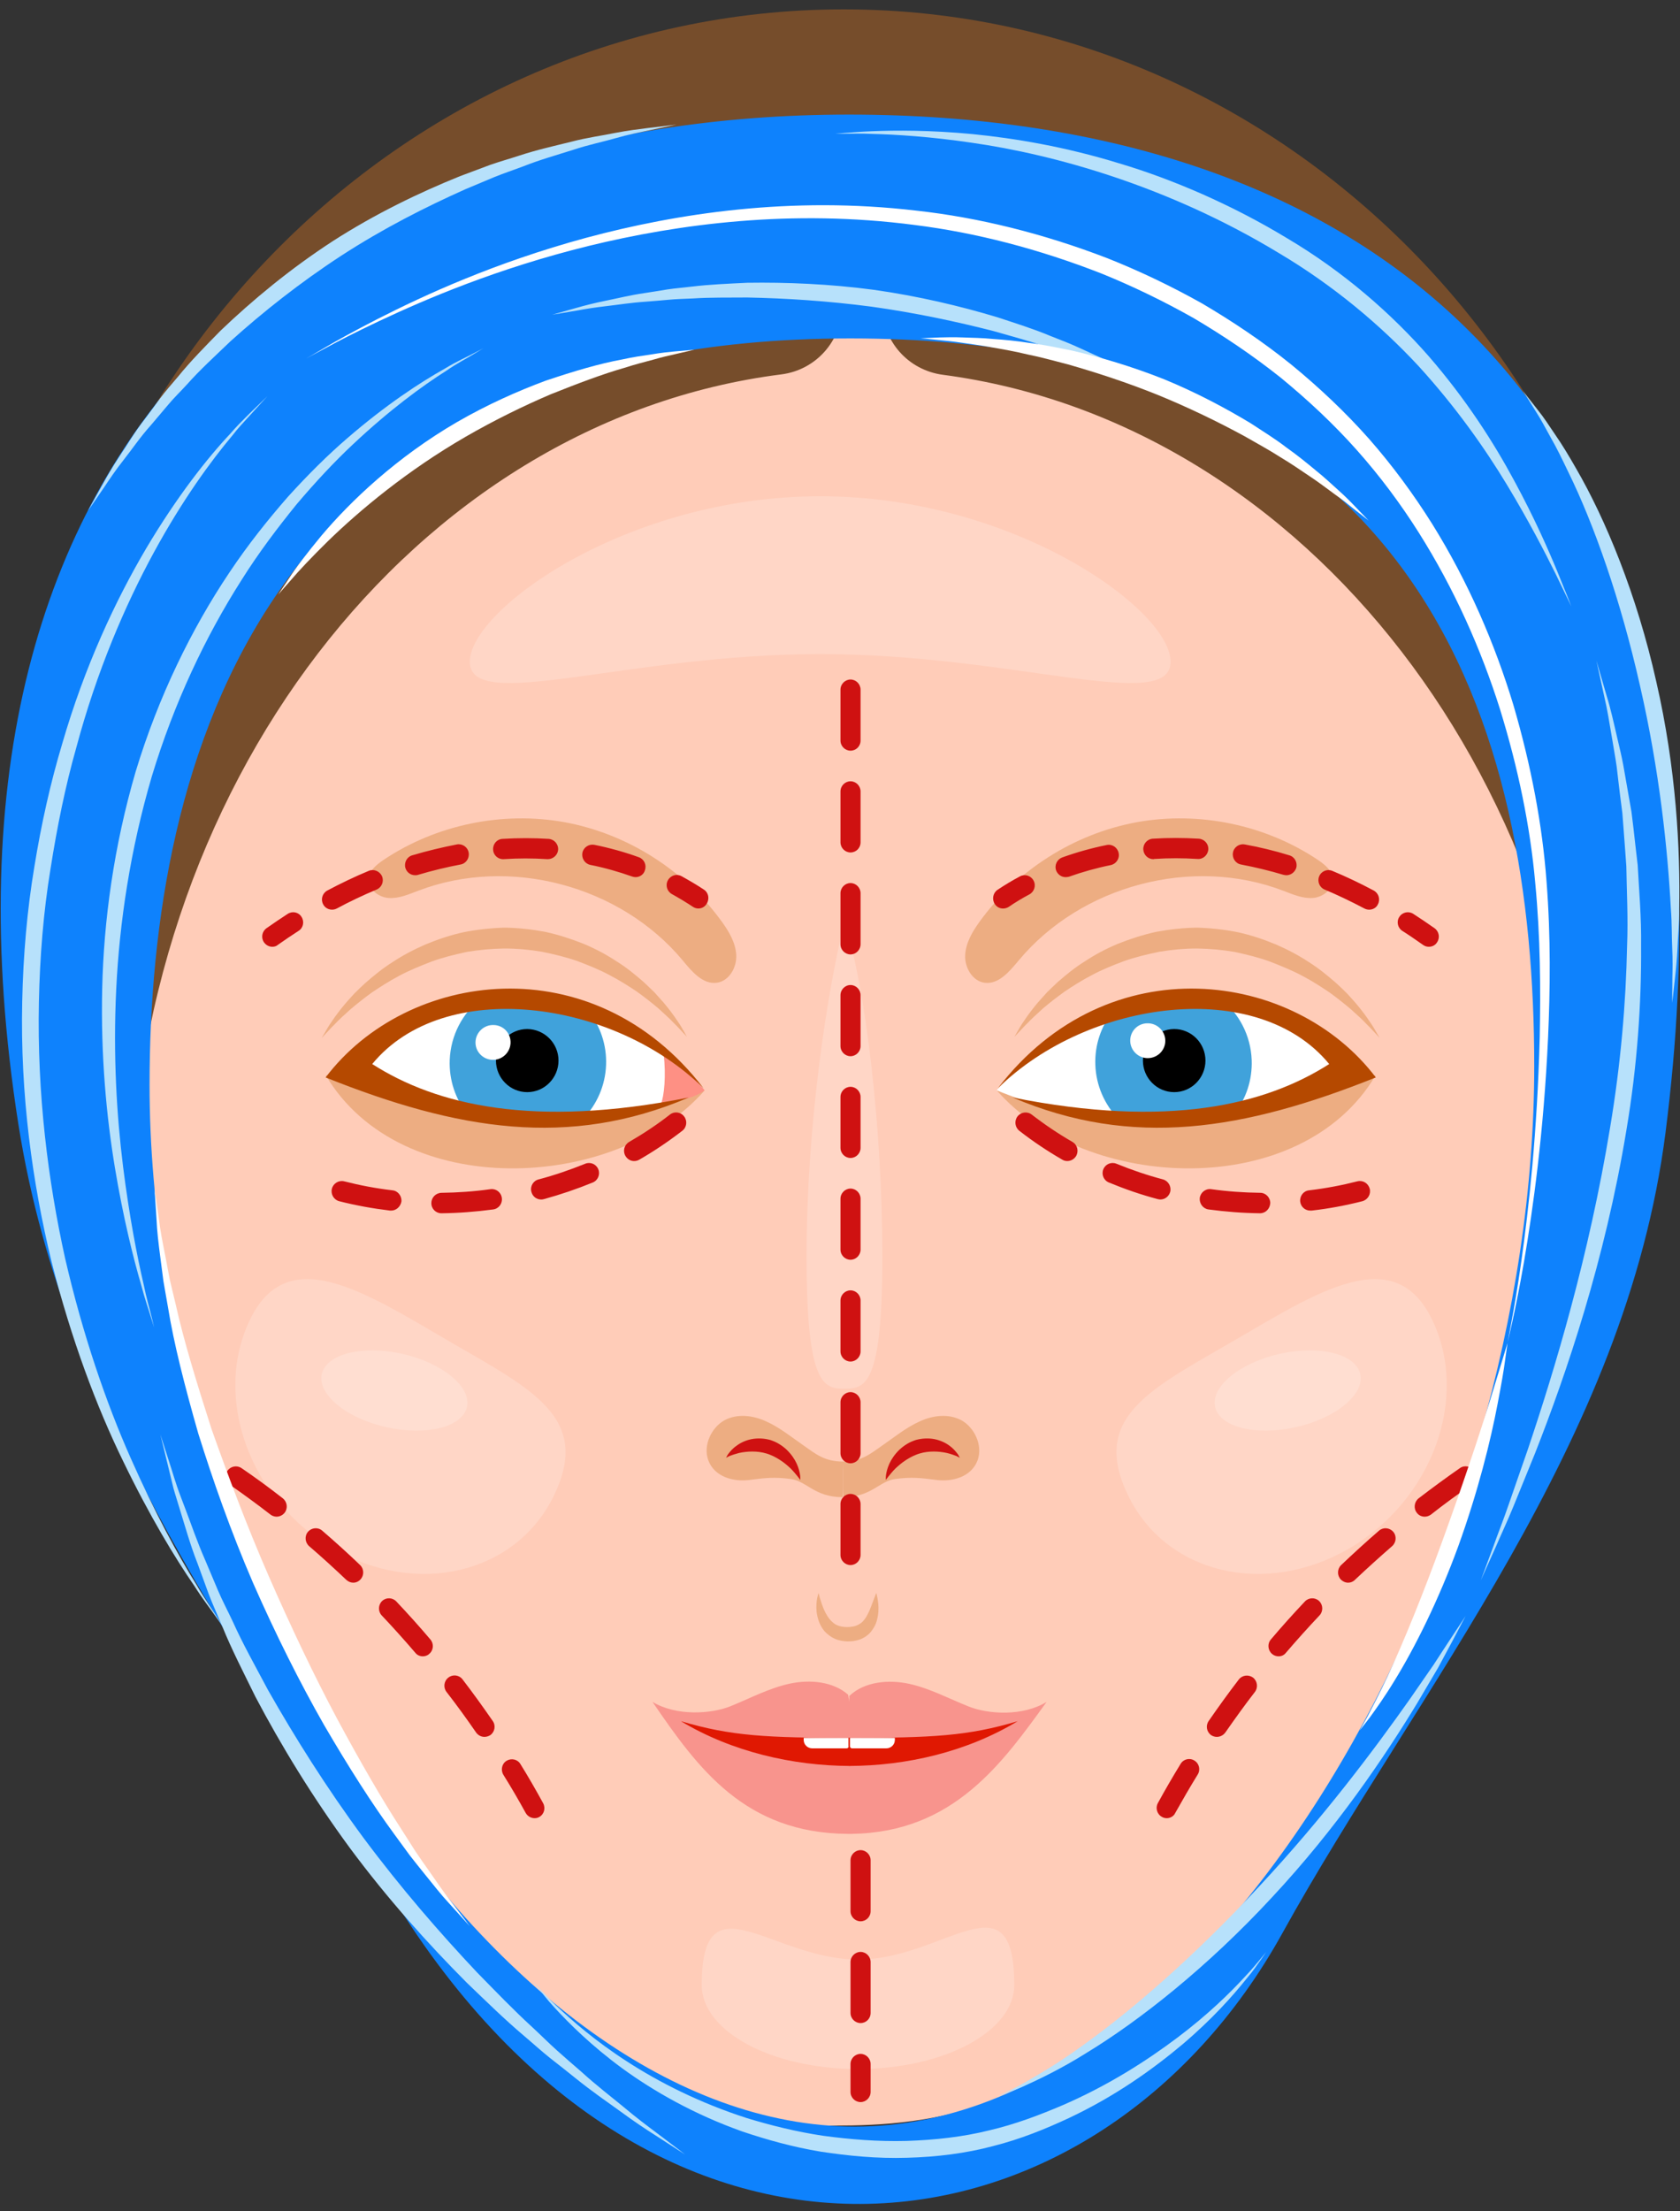 <svg width="130" height="171" viewBox="0 0 130 171" fill="none" xmlns="http://www.w3.org/2000/svg">
<rect x="0" y="0" width="130" height="171" fill="#333333" stroke="none"/>
<g clip-path="url(#clip0_908_158533)">
<path d="M120.905 76.764C120.905 98.363 114.82 121.264 104.379 138.306C101.828 142.463 98.25 146.147 95.258 149.387C82.076 163.544 71.914 164.373 64.509 164.373C58.101 164.373 50.623 164.728 34.507 149.964C30.929 146.694 27.264 142.374 24.477 137.759C14.154 120.761 8.098 98.2 8.098 76.764C8.098 34.128 33.349 11.523 64.509 11.523C95.654 11.523 120.905 34.128 120.905 76.764Z" fill="#FFCCB8"/>
<path opacity="0.2" d="M42.851 115.673C39.918 121.694 32.278 123.514 25.782 119.756C19.301 115.984 16.427 108.04 19.36 102.018C22.292 95.997 28.26 99.947 34.756 103.72C41.238 107.477 45.783 109.652 42.851 115.673Z" fill="white"/>
<path opacity="0.2" d="M36.135 108.793C35.783 110.361 32.997 111.057 29.888 110.361C26.794 109.666 24.565 107.832 24.902 106.263C25.254 104.695 28.04 104 31.149 104.695C34.243 105.405 36.472 107.24 36.135 108.793Z" fill="white"/>
<path d="M74.949 131.96C73.424 131.354 71.972 130.57 70.374 130.215C68.761 129.86 66.899 130.037 65.74 131.132H65.726C65.696 131.102 65.74 131.383 65.711 131.354C65.711 131.443 65.711 131.517 65.711 131.591C65.682 131.413 65.667 131.236 65.623 131.043C64.45 130.022 62.661 129.86 61.092 130.2C59.479 130.555 58.027 131.339 56.517 131.946C55.007 132.552 52.323 132.715 50.49 131.605C54.01 136.754 57.646 141.769 65.623 141.813C65.652 141.813 65.667 141.813 65.696 141.813C65.726 141.813 65.74 141.813 65.77 141.813C65.814 141.813 65.858 141.813 65.916 141.813C73.791 141.695 77.559 136.339 80.99 131.605C79.143 132.744 76.46 132.567 74.949 131.96Z" fill="#F8948D"/>
<path d="M52.69 133.1C56.561 134.254 59.391 134.387 65.784 134.387V136.561C61.37 136.547 56.649 135.481 52.69 133.1Z" fill="#E01802"/>
<path d="M65.505 135.2H62.851C62.485 135.2 62.191 134.905 62.191 134.549V134.387H65.652V135.038C65.681 135.126 65.608 135.2 65.505 135.2Z" fill="white"/>
<path d="M78.747 133.1C74.876 134.254 72.119 134.387 65.711 134.387V136.561C70.139 136.547 74.802 135.481 78.747 133.1Z" fill="#E01802"/>
<path d="M65.931 135.2H68.585C68.951 135.2 69.245 134.905 69.245 134.549V134.387H65.769V135.038C65.769 135.126 65.843 135.2 65.931 135.2Z" fill="white"/>
<path d="M54.802 112.905C54.391 111.751 55.066 110.376 56.063 109.828C57.06 109.296 58.263 109.444 59.289 109.917C60.316 110.376 61.225 111.115 62.163 111.766C63.102 112.417 63.776 113.024 65.257 113.024C65.184 113.941 65.272 114.858 65.198 115.775C63.028 115.775 62.427 114.533 61.181 114.37C59.949 114.207 59.23 114.281 57.999 114.444C56.752 114.607 55.271 114.207 54.802 112.905Z" fill="#EDAD82"/>
<path d="M56.181 112.727C56.181 112.727 56.195 112.698 56.225 112.653C56.254 112.609 56.283 112.52 56.357 112.431C56.489 112.254 56.694 112.002 57.002 111.795C57.295 111.573 57.691 111.381 58.146 111.292C58.6 111.204 59.099 111.218 59.597 111.351C59.817 111.425 60.081 111.529 60.286 111.662C60.506 111.795 60.697 111.943 60.873 112.106C61.225 112.446 61.489 112.831 61.65 113.186C61.812 113.541 61.885 113.866 61.914 114.088C61.929 114.192 61.929 114.295 61.929 114.355C61.929 114.414 61.929 114.443 61.929 114.443C61.929 114.443 61.855 114.34 61.724 114.177C61.592 114.014 61.416 113.792 61.181 113.556C60.946 113.334 60.668 113.097 60.345 112.89C60.184 112.786 60.023 112.698 59.847 112.609C59.671 112.535 59.524 112.461 59.319 112.402C58.6 112.18 57.808 112.224 57.193 112.357C56.899 112.431 56.635 112.52 56.445 112.594C56.283 112.683 56.181 112.727 56.181 112.727Z" fill="#CF1111"/>
<path d="M63.336 123.188C63.336 123.188 63.38 123.321 63.438 123.557C63.512 123.794 63.614 124.12 63.761 124.475C63.922 124.83 64.142 125.214 64.45 125.466C64.743 125.732 65.139 125.821 65.579 125.821C65.638 125.821 65.858 125.806 65.931 125.791C66.019 125.776 66.107 125.762 66.195 125.732C66.371 125.673 66.532 125.584 66.679 125.466C66.811 125.347 66.943 125.185 67.046 125.007C67.148 124.83 67.236 124.652 67.31 124.475C67.456 124.12 67.573 123.779 67.662 123.557C67.749 123.321 67.808 123.188 67.808 123.188C67.808 123.188 67.852 123.321 67.896 123.572C67.94 123.824 67.999 124.179 67.969 124.622C67.955 124.844 67.911 125.096 67.838 125.362C67.764 125.628 67.618 125.895 67.412 126.161C67.207 126.427 66.899 126.634 66.576 126.768C66.415 126.827 66.239 126.871 66.049 126.901C65.843 126.93 65.799 126.916 65.579 126.93C65.257 126.916 64.919 126.871 64.597 126.723C64.289 126.59 64.01 126.368 63.79 126.131C63.38 125.628 63.248 125.081 63.189 124.637C63.145 124.193 63.189 123.824 63.233 123.587C63.292 123.335 63.336 123.188 63.336 123.188Z" fill="#EDAD82"/>
<path d="M75.653 112.905C76.064 111.751 75.389 110.376 74.392 109.828C73.395 109.296 72.193 109.444 71.166 109.917C70.14 110.376 69.231 111.115 68.292 111.766C67.354 112.417 66.679 113.024 65.198 113.024C65.272 113.941 65.184 114.858 65.257 115.775C67.427 115.775 68.028 114.533 69.275 114.37C70.507 114.207 71.225 114.281 72.457 114.444C73.703 114.607 75.184 114.207 75.653 112.905Z" fill="#EDAD82"/>
<path d="M74.275 112.727C74.275 112.727 74.261 112.698 74.231 112.653C74.202 112.609 74.173 112.52 74.1 112.431C73.968 112.254 73.762 112.002 73.469 111.795C73.176 111.573 72.765 111.381 72.325 111.292C71.871 111.204 71.372 111.218 70.874 111.351C70.654 111.425 70.39 111.529 70.184 111.662C69.964 111.795 69.774 111.943 69.598 112.106C69.246 112.446 68.982 112.831 68.821 113.186C68.659 113.541 68.586 113.866 68.557 114.088C68.542 114.192 68.542 114.295 68.542 114.355C68.542 114.414 68.542 114.443 68.542 114.443C68.542 114.443 68.615 114.34 68.747 114.177C68.879 114.014 69.055 113.792 69.29 113.556C69.525 113.334 69.803 113.097 70.126 112.89C70.287 112.786 70.448 112.698 70.624 112.609C70.8 112.535 70.947 112.461 71.152 112.402C71.871 112.18 72.662 112.224 73.264 112.357C73.572 112.431 73.821 112.52 74.011 112.594C74.173 112.683 74.275 112.727 74.275 112.727Z" fill="#CF1111"/>
<path opacity="0.2" d="M87.311 115.673C90.243 121.694 97.883 123.514 104.379 119.756C110.86 115.984 113.734 108.04 110.802 102.018C107.869 95.997 101.901 99.947 95.405 103.72C88.909 107.477 84.363 109.652 87.311 115.673Z" fill="white"/>
<path opacity="0.2" d="M94.027 108.793C94.379 110.361 97.165 111.057 100.273 110.361C103.367 109.666 105.596 107.832 105.259 106.263C104.907 104.695 102.121 104 99.012 104.695C95.904 105.405 93.675 107.24 94.027 108.793Z" fill="white"/>
<path opacity="0.2" d="M90.581 51.172C90.581 55.196 78.439 50.58 63.468 50.58C48.496 50.58 36.355 55.196 36.355 51.172C36.355 47.148 48.496 38.375 63.468 38.375C78.439 38.375 90.581 47.148 90.581 51.172Z" fill="white"/>
<path opacity="0.2" d="M78.483 153.501C78.483 157.081 73.072 159.995 66.385 159.995C59.699 159.995 54.303 157.081 54.303 153.501C54.303 145.039 59.714 151.533 66.4 151.533C73.087 151.533 78.483 144.846 78.483 153.501Z" fill="white"/>
<path opacity="0.2" d="M68.278 97.151C68.278 107.108 66.972 107.389 65.345 107.389C63.732 107.389 62.412 107.122 62.412 97.151C62.412 87.195 63.967 76.81 65.345 71.307C66.972 76.292 68.278 87.195 68.278 97.151Z" fill="white"/>
<path d="M25.21 83.154C30.988 92.918 47.646 92.193 54.538 84.308L25.21 83.154Z" fill="#EDAD82"/>
<path d="M51.444 81.366C48.643 79.783 45.901 78.23 42.528 77.668C37.337 77.401 32.513 77.505 27.366 82.49C28.363 83.792 29.932 83.526 31.501 84.724C31.677 84.739 31.868 84.783 32.059 84.857C36.692 86.618 40.959 86.958 46.62 86.337C49.494 86.026 52.177 85.301 54.538 84.31C53.526 83.274 52.676 82.061 51.444 81.366Z" fill="white"/>
<path d="M53.16 80.182C53.16 80.182 53.072 80.078 52.896 79.9C52.72 79.723 52.485 79.442 52.148 79.117C51.825 78.776 51.415 78.406 50.945 77.977C50.462 77.563 49.904 77.134 49.274 76.675C48.629 76.246 47.939 75.803 47.162 75.403C46.4 74.989 45.549 74.649 44.684 74.323C43.804 74.013 42.88 73.791 41.927 73.598C40.974 73.436 39.992 73.347 39.024 73.347C38.012 73.362 37.074 73.451 36.12 73.613C35.167 73.82 34.244 74.042 33.364 74.368C32.499 74.708 31.648 75.048 30.886 75.462C30.123 75.862 29.419 76.32 28.774 76.749C28.143 77.208 27.586 77.652 27.102 78.066C26.633 78.495 26.208 78.865 25.9 79.205C25.563 79.531 25.328 79.812 25.152 79.989C24.976 80.182 24.888 80.27 24.888 80.27C24.888 80.27 24.962 80.152 25.093 79.93C25.225 79.708 25.401 79.368 25.68 78.983C25.944 78.584 26.296 78.111 26.721 77.608C26.941 77.356 27.176 77.09 27.425 76.823C27.689 76.557 27.968 76.291 28.276 76.01C28.891 75.477 29.581 74.9 30.358 74.412C31.135 73.894 32 73.436 32.924 73.036C33.848 72.652 34.845 72.311 35.871 72.089C36.898 71.882 37.997 71.764 39.038 71.734C40.109 71.749 41.165 71.868 42.191 72.06C43.218 72.282 44.2 72.607 45.139 72.977C46.062 73.362 46.928 73.82 47.705 74.338C48.497 74.826 49.171 75.388 49.787 75.921C50.08 76.202 50.373 76.468 50.638 76.735C50.887 77.016 51.121 77.267 51.341 77.519C51.767 78.022 52.118 78.495 52.382 78.895C52.661 79.279 52.837 79.62 52.969 79.841C53.086 80.063 53.16 80.182 53.16 80.182Z" fill="#EDAD82"/>
<path d="M45.168 86.469C46.179 85.404 46.839 83.954 46.898 82.356C46.957 80.788 46.443 79.353 45.563 78.229C42.836 77.312 40.05 77.105 37.161 77.267C35.798 78.362 34.874 80.049 34.8 81.972C34.742 83.54 35.255 85.004 36.15 86.129C39.111 86.854 42.147 86.499 45.168 86.469Z" fill="#40A2DB"/>
<path d="M51.356 81.514C52.529 82.194 53.57 83.215 54.538 84.31C53.453 85.094 52.118 85.094 50.96 85.641C50.989 85.552 51.107 85.493 51.136 85.404C51.4 84.754 51.547 83.171 51.356 81.514Z" fill="#FE9084"/>
<path d="M54.435 84.146C47.441 77.297 34.361 75.522 28.803 82.282C33.759 85.448 41.252 87.268 53.291 84.871C44.024 88.821 35.402 87.401 25.196 83.318C31.486 75.019 45.886 73.036 54.435 84.146Z" fill="#B54900"/>
<path d="M43.217 82.015C43.217 83.361 42.132 84.456 40.798 84.456C39.464 84.456 38.378 83.361 38.378 82.015C38.378 80.669 39.464 79.574 40.798 79.574C42.132 79.589 43.217 80.669 43.217 82.015Z" fill="black"/>
<path d="M39.508 80.655C39.478 81.395 38.848 81.987 38.1 81.957C37.352 81.928 36.766 81.306 36.795 80.567C36.824 79.827 37.455 79.235 38.203 79.265C38.95 79.279 39.537 79.901 39.508 80.655Z" fill="white"/>
<path d="M55.476 75.995C56.415 75.862 57.016 74.826 56.972 73.865C56.928 72.918 56.415 72.045 55.858 71.276C52.969 67.281 48.526 64.471 43.701 63.583C38.877 62.71 33.73 63.775 29.654 66.512C29.14 66.867 28.583 67.311 28.525 67.933C28.451 68.731 29.272 69.382 30.064 69.441C30.856 69.501 31.619 69.16 32.367 68.879C39.405 66.187 47.998 68.465 52.837 74.279C53.541 75.137 54.391 76.143 55.476 75.995Z" fill="#EDAD82"/>
<path d="M21.075 73.214C20.826 73.214 20.591 73.096 20.43 72.874C20.181 72.519 20.269 72.031 20.621 71.779C21.163 71.395 21.721 71.025 22.263 70.67C22.63 70.433 23.114 70.537 23.334 70.906C23.568 71.276 23.466 71.764 23.099 71.986C22.571 72.327 22.043 72.682 21.501 73.066C21.383 73.17 21.237 73.214 21.075 73.214Z" fill="#CF1111"/>
<path d="M25.694 70.344C25.416 70.344 25.137 70.196 25.005 69.929C24.8 69.545 24.946 69.071 25.328 68.864C26.383 68.302 27.469 67.784 28.539 67.341C28.935 67.178 29.39 67.37 29.565 67.769C29.727 68.169 29.536 68.627 29.14 68.79C28.114 69.219 27.073 69.707 26.061 70.255C25.944 70.314 25.826 70.344 25.694 70.344ZM49.185 67.829C49.097 67.829 49.009 67.814 48.921 67.784C47.88 67.415 46.795 67.104 45.681 66.882C45.255 66.793 44.992 66.379 45.065 65.95C45.153 65.521 45.563 65.255 45.989 65.329C47.162 65.565 48.335 65.891 49.435 66.29C49.845 66.438 50.05 66.882 49.904 67.296C49.816 67.622 49.508 67.829 49.185 67.829ZM32.117 67.681C31.78 67.681 31.472 67.459 31.369 67.119C31.252 66.704 31.486 66.26 31.897 66.142C33.041 65.802 34.214 65.521 35.358 65.299C35.783 65.225 36.193 65.506 36.267 65.935C36.34 66.364 36.061 66.778 35.636 66.852C34.551 67.059 33.437 67.326 32.352 67.651C32.264 67.681 32.19 67.681 32.117 67.681ZM42.396 66.438C42.381 66.438 42.367 66.438 42.352 66.438C41.238 66.364 40.109 66.364 38.98 66.438C38.554 66.468 38.173 66.142 38.158 65.698C38.129 65.269 38.452 64.885 38.892 64.87C40.079 64.796 41.282 64.796 42.455 64.87C42.88 64.9 43.217 65.269 43.188 65.713C43.159 66.113 42.807 66.438 42.396 66.438Z" fill="#CF1111"/>
<path d="M54.039 70.254C53.892 70.254 53.745 70.21 53.614 70.121C53.1 69.781 52.558 69.455 52.001 69.145C51.619 68.937 51.473 68.464 51.678 68.079C51.883 67.695 52.352 67.547 52.734 67.754C53.32 68.079 53.907 68.42 54.464 68.79C54.831 69.026 54.919 69.514 54.684 69.884C54.537 70.136 54.288 70.254 54.039 70.254Z" fill="#CF1111"/>
<path d="M34.156 93.823C33.73 93.823 33.378 93.482 33.378 93.038C33.378 92.609 33.716 92.254 34.156 92.24C35.416 92.225 36.692 92.136 37.953 91.959C38.379 91.899 38.775 92.195 38.833 92.639C38.892 93.068 38.599 93.468 38.159 93.527C36.824 93.704 35.49 93.808 34.156 93.823ZM30.27 93.615C30.24 93.615 30.211 93.615 30.182 93.615C28.847 93.453 27.527 93.216 26.252 92.891C25.841 92.787 25.577 92.358 25.68 91.929C25.783 91.515 26.208 91.248 26.633 91.352C27.85 91.663 29.096 91.899 30.372 92.047C30.797 92.092 31.105 92.491 31.061 92.92C30.988 93.32 30.651 93.615 30.27 93.615ZM41.868 92.757C41.517 92.757 41.209 92.521 41.121 92.166C41.003 91.751 41.253 91.308 41.678 91.204C42.91 90.879 44.112 90.464 45.285 89.991C45.681 89.828 46.136 90.02 46.297 90.42C46.458 90.819 46.268 91.278 45.872 91.441C44.64 91.944 43.379 92.373 42.089 92.728C42.001 92.757 41.927 92.757 41.868 92.757ZM49.068 89.784C48.79 89.784 48.541 89.636 48.394 89.384C48.174 89 48.306 88.526 48.687 88.304C49.787 87.668 50.857 86.958 51.84 86.189C52.177 85.923 52.676 85.982 52.94 86.337C53.203 86.677 53.145 87.18 52.793 87.446C51.737 88.26 50.623 89.014 49.464 89.68C49.332 89.754 49.2 89.784 49.068 89.784Z" fill="#CF1111"/>
<path d="M41.37 140.599C41.091 140.599 40.827 140.451 40.681 140.2C40.138 139.209 39.552 138.203 38.95 137.241C38.73 136.871 38.833 136.383 39.2 136.161C39.566 135.939 40.05 136.043 40.27 136.413C40.886 137.404 41.472 138.425 42.03 139.445C42.235 139.83 42.103 140.303 41.722 140.51C41.619 140.57 41.502 140.599 41.37 140.599ZM37.484 134.312C37.235 134.312 37 134.194 36.839 133.972C36.106 132.906 35.343 131.856 34.551 130.835C34.287 130.495 34.346 129.992 34.698 129.726C35.035 129.46 35.534 129.519 35.798 129.874C36.604 130.924 37.381 132.004 38.129 133.084C38.379 133.439 38.291 133.927 37.939 134.179C37.792 134.268 37.645 134.312 37.484 134.312ZM32.718 128.084C32.498 128.084 32.278 127.995 32.132 127.803C31.296 126.826 30.416 125.85 29.536 124.918C29.243 124.607 29.258 124.104 29.566 123.808C29.874 123.512 30.372 123.527 30.665 123.838C31.56 124.785 32.454 125.776 33.305 126.782C33.584 127.107 33.554 127.61 33.217 127.891C33.085 128.025 32.894 128.084 32.718 128.084ZM27.337 122.388C27.146 122.388 26.956 122.314 26.794 122.166C25.856 121.279 24.903 120.406 23.92 119.563C23.598 119.281 23.554 118.778 23.832 118.453C24.111 118.128 24.609 118.083 24.932 118.364C25.929 119.222 26.912 120.11 27.865 121.027C28.173 121.323 28.187 121.826 27.894 122.137C27.747 122.299 27.542 122.388 27.337 122.388ZM21.398 117.284C21.237 117.284 21.061 117.225 20.929 117.122C19.917 116.337 18.861 115.568 17.805 114.828C17.453 114.577 17.366 114.089 17.6 113.734C17.849 113.379 18.333 113.29 18.685 113.527C19.77 114.266 20.841 115.05 21.882 115.864C22.219 116.13 22.293 116.619 22.029 116.974C21.867 117.181 21.633 117.284 21.398 117.284Z" fill="#CF1111"/>
<path d="M65.814 121.027C65.389 121.027 65.037 120.672 65.037 120.243V116.308C65.037 115.879 65.389 115.524 65.814 115.524C66.24 115.524 66.591 115.879 66.591 116.308V120.243C66.591 120.672 66.24 121.027 65.814 121.027ZM65.814 113.157C65.389 113.157 65.037 112.802 65.037 112.373V108.438C65.037 108.009 65.389 107.654 65.814 107.654C66.24 107.654 66.591 108.009 66.591 108.438V112.373C66.591 112.802 66.24 113.157 65.814 113.157ZM65.814 105.287C65.389 105.287 65.037 104.932 65.037 104.503V100.567C65.037 100.138 65.389 99.783 65.814 99.783C66.24 99.783 66.591 100.138 66.591 100.567V104.503C66.591 104.932 66.24 105.287 65.814 105.287ZM65.814 97.416C65.389 97.416 65.037 97.061 65.037 96.632V92.697C65.037 92.268 65.389 91.913 65.814 91.913C66.24 91.913 66.591 92.268 66.591 92.697V96.632C66.591 97.061 66.24 97.416 65.814 97.416ZM65.814 89.546C65.389 89.546 65.037 89.191 65.037 88.762V84.827C65.037 84.398 65.389 84.043 65.814 84.043C66.24 84.043 66.591 84.398 66.591 84.827V88.762C66.591 89.191 66.24 89.546 65.814 89.546ZM65.814 81.676C65.389 81.676 65.037 81.321 65.037 80.892V76.957C65.037 76.528 65.389 76.172 65.814 76.172C66.24 76.172 66.591 76.528 66.591 76.957V80.892C66.591 81.321 66.24 81.676 65.814 81.676ZM65.814 73.805C65.389 73.805 65.037 73.451 65.037 73.022V69.072C65.037 68.642 65.389 68.287 65.814 68.287C66.24 68.287 66.591 68.642 66.591 69.072V73.007C66.591 73.451 66.24 73.805 65.814 73.805ZM65.814 65.921C65.389 65.921 65.037 65.565 65.037 65.136V61.201C65.037 60.772 65.389 60.417 65.814 60.417C66.24 60.417 66.591 60.772 66.591 61.201V65.136C66.591 65.58 66.24 65.921 65.814 65.921ZM65.814 58.05C65.389 58.05 65.037 57.695 65.037 57.266V53.331C65.037 52.902 65.389 52.547 65.814 52.547C66.24 52.547 66.591 52.902 66.591 53.331V57.266C66.591 57.71 66.24 58.05 65.814 58.05Z" fill="#CF1111"/>
<path d="M66.592 162.554C66.166 162.554 65.814 162.199 65.814 161.77V159.61C65.814 159.181 66.166 158.826 66.592 158.826C67.017 158.826 67.369 159.181 67.369 159.61V161.77C67.369 162.199 67.017 162.554 66.592 162.554ZM66.592 156.444C66.166 156.444 65.814 156.089 65.814 155.66V151.725C65.814 151.296 66.166 150.941 66.592 150.941C67.017 150.941 67.369 151.296 67.369 151.725V155.66C67.369 156.104 67.017 156.444 66.592 156.444ZM66.592 148.574C66.166 148.574 65.814 148.219 65.814 147.79V143.854C65.814 143.425 66.166 143.07 66.592 143.07C67.017 143.07 67.369 143.425 67.369 143.854V147.79C67.369 148.233 67.017 148.574 66.592 148.574Z" fill="#CF1111"/>
<path d="M106.447 83.154C100.67 92.918 84.012 92.193 77.12 84.308L106.447 83.154Z" fill="#EDAD82"/>
<path d="M80.214 81.366C83.015 79.783 85.757 78.23 89.13 77.668C94.32 77.401 99.145 77.505 104.292 82.49C103.295 83.792 101.726 83.526 100.157 84.724C99.981 84.739 99.79 84.783 99.599 84.857C94.966 86.618 90.699 86.958 85.038 86.337C82.164 86.026 79.481 85.301 77.12 84.31C78.117 83.274 78.982 82.061 80.214 81.366Z" fill="white"/>
<path d="M78.498 80.182C78.498 80.182 78.586 80.078 78.762 79.9C78.938 79.723 79.173 79.442 79.51 79.117C79.832 78.776 80.243 78.406 80.712 77.977C81.196 77.563 81.753 77.134 82.384 76.675C83.029 76.246 83.718 75.803 84.496 75.403C85.258 74.989 86.108 74.649 86.974 74.323C87.853 74.013 88.777 73.791 89.73 73.598C90.683 73.436 91.666 73.347 92.634 73.347C93.645 73.362 94.584 73.451 95.537 73.613C96.49 73.82 97.414 74.042 98.294 74.368C99.159 74.708 100.01 75.048 100.772 75.462C101.549 75.862 102.238 76.32 102.884 76.749C103.514 77.208 104.071 77.652 104.555 78.066C105.024 78.495 105.45 78.865 105.758 79.205C106.095 79.531 106.33 79.812 106.506 79.989C106.681 80.182 106.769 80.27 106.769 80.27C106.769 80.27 106.696 80.152 106.564 79.93C106.432 79.708 106.256 79.368 105.978 78.983C105.714 78.584 105.362 78.111 104.937 77.608C104.717 77.356 104.482 77.09 104.233 76.823C103.969 76.557 103.69 76.291 103.382 76.01C102.766 75.477 102.077 74.9 101.3 74.412C100.523 73.894 99.658 73.436 98.734 73.036C97.81 72.652 96.813 72.311 95.786 72.089C94.76 71.882 93.66 71.764 92.619 71.734C91.549 71.749 90.493 71.868 89.466 72.06C88.44 72.282 87.457 72.607 86.519 72.977C85.595 73.362 84.73 73.82 83.953 74.338C83.161 74.826 82.487 75.388 81.871 75.921C81.577 76.202 81.284 76.468 81.02 76.735C80.771 77.016 80.536 77.267 80.316 77.519C79.891 78.022 79.539 78.495 79.275 78.895C78.997 79.279 78.821 79.62 78.689 79.841C78.557 80.063 78.498 80.182 78.498 80.182Z" fill="#EDAD82"/>
<path d="M86.49 86.469C85.478 85.404 84.818 83.954 84.759 82.356C84.701 80.788 85.214 79.353 86.094 78.229C88.821 77.312 91.607 77.105 94.496 77.267C95.86 78.362 96.784 80.049 96.857 81.972C96.915 83.54 96.402 85.004 95.508 86.129C92.546 86.854 89.51 86.499 86.49 86.469Z" fill="#40A2DB"/>
<path d="M77.223 84.146C84.217 77.297 97.297 75.522 102.855 82.282C97.898 85.448 90.405 87.268 78.366 84.871C87.634 88.821 96.256 87.401 106.462 83.318C100.171 75.019 85.757 73.036 77.223 84.146Z" fill="#B54900"/>
<path d="M88.44 82.015C88.44 83.361 89.525 84.456 90.86 84.456C92.194 84.456 93.279 83.361 93.279 82.015C93.279 80.669 92.194 79.574 90.86 79.574C89.511 79.589 88.44 80.669 88.44 82.015Z" fill="black"/>
<path d="M87.458 80.522C87.487 81.262 88.118 81.854 88.866 81.824C89.614 81.795 90.2 81.174 90.171 80.434C90.141 79.694 89.511 79.102 88.763 79.132C88.015 79.147 87.429 79.768 87.458 80.522Z" fill="white"/>
<path d="M76.181 75.995C75.243 75.862 74.642 74.826 74.686 73.865C74.73 72.918 75.243 72.045 75.8 71.276C78.689 67.281 83.132 64.471 87.956 63.583C92.781 62.71 97.928 63.775 102.004 66.512C102.517 66.867 103.075 67.311 103.133 67.933C103.207 68.731 102.385 69.382 101.594 69.441C100.802 69.501 100.039 69.16 99.291 68.879C92.253 66.187 83.66 68.465 78.821 74.279C78.103 75.137 77.267 76.143 76.181 75.995Z" fill="#EDAD82"/>
<path d="M110.568 73.214C110.406 73.214 110.26 73.17 110.113 73.066C109.585 72.697 109.057 72.327 108.515 71.986C108.148 71.75 108.045 71.261 108.28 70.906C108.515 70.537 108.999 70.433 109.365 70.67C109.908 71.025 110.465 71.395 111.007 71.779C111.359 72.031 111.447 72.519 111.198 72.874C111.066 73.096 110.817 73.214 110.568 73.214Z" fill="#CF1111"/>
<path d="M105.949 70.345C105.831 70.345 105.699 70.315 105.582 70.256C104.57 69.723 103.529 69.22 102.503 68.791C102.107 68.629 101.916 68.17 102.077 67.771C102.239 67.371 102.693 67.179 103.089 67.342C104.16 67.785 105.245 68.303 106.301 68.865C106.682 69.073 106.828 69.546 106.623 69.93C106.506 70.197 106.227 70.345 105.949 70.345ZM82.457 67.83C82.135 67.83 81.842 67.623 81.724 67.312C81.578 66.898 81.798 66.454 82.194 66.306C83.308 65.907 84.466 65.581 85.639 65.344C86.065 65.256 86.475 65.537 86.563 65.966C86.651 66.395 86.373 66.809 85.948 66.898C84.848 67.12 83.748 67.43 82.707 67.8C82.633 67.815 82.546 67.83 82.457 67.83ZM99.541 67.682C99.467 67.682 99.394 67.667 99.321 67.652C98.236 67.327 97.121 67.061 96.036 66.853C95.611 66.779 95.332 66.365 95.406 65.936C95.479 65.507 95.889 65.226 96.315 65.3C97.458 65.507 98.632 65.788 99.775 66.143C100.186 66.262 100.42 66.706 100.303 67.12C100.186 67.46 99.878 67.682 99.541 67.682ZM89.247 66.439C88.836 66.439 88.499 66.114 88.47 65.7C88.44 65.27 88.763 64.886 89.203 64.856C90.376 64.782 91.578 64.782 92.766 64.856C93.191 64.886 93.529 65.256 93.499 65.685C93.47 66.114 93.103 66.454 92.678 66.424C91.549 66.35 90.42 66.35 89.305 66.424C89.276 66.439 89.261 66.439 89.247 66.439Z" fill="#CF1111"/>
<path d="M77.618 70.257C77.369 70.257 77.12 70.138 76.973 69.902C76.739 69.532 76.841 69.044 77.193 68.807C77.75 68.437 78.337 68.082 78.923 67.772C79.305 67.564 79.774 67.712 79.979 68.097C80.184 68.482 80.038 68.955 79.656 69.162C79.099 69.458 78.557 69.784 78.043 70.138C77.912 70.213 77.765 70.257 77.618 70.257Z" fill="#CF1111"/>
<path d="M97.502 93.822C97.488 93.822 97.488 93.822 97.502 93.822C96.168 93.807 94.834 93.704 93.514 93.526C93.088 93.467 92.795 93.067 92.839 92.638C92.898 92.21 93.294 91.899 93.719 91.958C94.98 92.135 96.256 92.224 97.517 92.239C97.942 92.239 98.294 92.594 98.294 93.038C98.265 93.482 97.927 93.822 97.502 93.822ZM101.388 93.615C100.992 93.615 100.655 93.319 100.611 92.92C100.567 92.49 100.86 92.091 101.3 92.047C102.561 91.899 103.822 91.662 105.039 91.351C105.465 91.248 105.875 91.499 105.992 91.928C106.095 92.343 105.846 92.772 105.421 92.89C104.145 93.215 102.81 93.467 101.491 93.615C101.447 93.615 101.417 93.615 101.388 93.615ZM89.789 92.757C89.716 92.757 89.657 92.742 89.584 92.727C88.293 92.387 87.018 91.943 85.801 91.44C85.405 91.277 85.214 90.819 85.376 90.419C85.537 90.02 85.991 89.828 86.387 89.99C87.546 90.464 88.763 90.878 89.995 91.204C90.405 91.322 90.654 91.751 90.552 92.165C90.449 92.535 90.126 92.757 89.789 92.757ZM82.589 89.783C82.457 89.783 82.325 89.754 82.208 89.68C81.05 89.014 79.921 88.26 78.879 87.446C78.542 87.18 78.469 86.691 78.733 86.336C78.997 85.996 79.481 85.922 79.833 86.188C80.83 86.958 81.885 87.668 82.985 88.304C83.367 88.526 83.484 88.999 83.279 89.384C83.117 89.65 82.853 89.783 82.589 89.783Z" fill="#CF1111"/>
<path d="M90.287 140.6C90.156 140.6 90.024 140.57 89.906 140.496C89.525 140.289 89.393 139.801 89.598 139.431C90.156 138.41 90.742 137.404 91.358 136.398C91.578 136.029 92.062 135.91 92.428 136.147C92.795 136.369 92.912 136.857 92.678 137.227C92.076 138.203 91.505 139.194 90.947 140.186C90.83 140.452 90.551 140.6 90.287 140.6ZM94.159 134.313C94.012 134.313 93.851 134.268 93.719 134.179C93.367 133.928 93.279 133.44 93.528 133.085C94.276 132.005 95.053 130.925 95.86 129.874C96.124 129.534 96.608 129.475 96.959 129.726C97.297 129.993 97.37 130.481 97.106 130.836C96.314 131.857 95.552 132.922 94.819 133.972C94.657 134.194 94.408 134.313 94.159 134.313ZM98.939 128.084C98.763 128.084 98.572 128.025 98.426 127.892C98.103 127.611 98.059 127.108 98.338 126.783C99.188 125.777 100.083 124.785 100.977 123.839C101.271 123.528 101.769 123.513 102.077 123.809C102.385 124.105 102.4 124.608 102.106 124.918C101.227 125.85 100.347 126.827 99.511 127.803C99.364 127.996 99.159 128.084 98.939 128.084ZM104.321 122.389C104.115 122.389 103.91 122.3 103.749 122.137C103.455 121.827 103.47 121.324 103.778 121.028C104.731 120.125 105.714 119.223 106.711 118.365C107.033 118.084 107.532 118.128 107.81 118.454C108.089 118.779 108.045 119.282 107.723 119.563C106.755 120.406 105.787 121.279 104.848 122.167C104.702 122.315 104.511 122.389 104.321 122.389ZM110.245 117.285C110.01 117.285 109.775 117.181 109.629 116.974C109.365 116.634 109.438 116.131 109.775 115.865C110.817 115.066 111.887 114.282 112.972 113.527C113.324 113.276 113.808 113.379 114.057 113.734C114.306 114.089 114.204 114.578 113.852 114.829C112.796 115.554 111.74 116.323 110.729 117.122C110.582 117.226 110.421 117.285 110.245 117.285Z" fill="#CF1111"/>
<path d="M65.286 0.725C30.314 0.725 1.954 30.564 1.954 67.371C1.954 79.324 4.96 90.538 10.195 100.228C10.092 98.556 10.019 96.884 10.019 95.183C10.019 60.817 32.102 32.546 60.462 28.951C63.131 28.611 65.154 26.362 65.154 23.655V20.149H68.278V23.685C68.278 26.392 70.286 28.626 72.955 28.981C101.007 32.679 122.841 60.536 123.149 94.488C126.653 86.203 128.618 77.031 128.618 67.385C128.618 30.564 100.259 0.725 65.286 0.725Z" fill="#764D2B"/>
<path d="M65.682 8.861C25.592 8.861 -7.137 32.472 1.426 86.958C5.063 110.11 19.169 128.395 30.313 146.606C51.062 180.499 84.979 175.262 99.232 149.491C109.702 130.57 125.817 111.619 128.882 87.564C136.155 30.372 105.171 8.861 65.682 8.861ZM66.195 164.448C38.188 164.448 11.573 121.723 11.573 83.895C11.573 59.101 20.152 26.17 65.799 26.17C110.406 26.17 118.72 56.601 118.72 82.446C118.735 120.273 94.203 164.448 66.195 164.448Z" fill="#0E82FD"/>
<path d="M11.749 60.032C10.078 65.713 9.242 71.35 8.993 76.498C8.743 81.646 9.037 86.306 9.521 90.197C10.005 94.073 10.62 97.194 11.119 99.339C11.339 100.419 11.588 101.233 11.72 101.795C11.852 102.357 11.925 102.653 11.925 102.653C11.925 102.653 11.838 102.357 11.662 101.81C11.5 101.263 11.207 100.449 10.928 99.384C10.312 97.268 9.535 94.176 8.89 90.286C8.245 86.395 7.79 81.69 7.908 76.453C8.025 71.216 8.802 65.462 10.503 59.648C12.263 53.849 14.829 48.626 17.747 44.277C19.199 42.102 20.753 40.164 22.278 38.419C23.832 36.703 25.372 35.179 26.868 33.892C29.844 31.318 32.513 29.572 34.419 28.507C35.358 27.93 36.135 27.604 36.648 27.323C37.161 27.057 37.425 26.924 37.425 26.924C37.425 26.924 37.161 27.072 36.678 27.368C36.194 27.678 35.431 28.048 34.537 28.669C32.689 29.838 30.138 31.702 27.308 34.365C25.885 35.697 24.433 37.25 22.953 38.996C21.515 40.771 20.034 42.709 18.671 44.883C15.899 49.233 13.465 54.366 11.749 60.032Z" fill="#B7E1FB"/>
<path d="M99.907 28.182C102.092 29.972 104.13 31.895 105.963 33.966C107.781 36.038 109.394 38.242 110.817 40.505C113.647 45.047 115.685 49.825 117.107 54.515C118.486 59.219 119.351 63.82 119.673 68.17C120.011 72.519 119.952 76.558 119.791 80.241C119.453 87.609 118.618 93.526 117.928 97.58C117.577 99.606 117.254 101.175 117.019 102.225C116.785 103.275 116.653 103.837 116.653 103.837C116.653 103.837 116.755 103.275 116.961 102.21C117.166 101.145 117.43 99.577 117.723 97.535C118.295 93.467 118.955 87.549 119.146 80.197C119.219 76.528 119.204 72.504 118.794 68.229C118.412 63.953 117.489 59.426 116.066 54.826C114.615 50.24 112.562 45.58 109.776 41.171C108.382 38.967 106.799 36.836 105.01 34.825C103.221 32.812 101.227 30.948 99.1 29.203C96.945 27.487 94.672 25.963 92.37 24.602C90.038 23.285 87.648 22.131 85.243 21.155C80.404 19.261 75.521 17.989 70.77 17.397C61.268 16.155 52.544 17.309 45.52 19.025C38.452 20.77 32.997 23.108 29.316 24.839C27.469 25.712 26.061 26.436 25.123 26.954C24.169 27.457 23.671 27.738 23.671 27.738C23.671 27.738 24.155 27.457 25.093 26.91C26.017 26.362 27.41 25.593 29.228 24.661C32.865 22.812 38.276 20.312 45.358 18.389C52.411 16.495 61.21 15.149 70.902 16.288C75.741 16.82 80.742 18.063 85.698 19.971C88.161 20.948 90.61 22.117 93.015 23.463C95.376 24.854 97.707 26.407 99.907 28.182Z" fill="white"/>
<path d="M3.01 77.503C2.863 84.575 3.714 91.306 5.033 97.283C6.412 103.259 8.23 108.511 10.107 112.742C11.984 116.988 13.802 120.302 15.181 122.506C15.826 123.63 16.427 124.459 16.779 125.036C17.145 125.613 17.351 125.909 17.351 125.909C17.351 125.909 17.145 125.613 16.735 125.065C16.354 124.503 15.709 123.704 15.019 122.61C13.538 120.465 11.573 117.225 9.535 113.009C7.482 108.807 5.503 103.555 3.978 97.519C2.511 91.484 1.558 84.649 1.719 77.459C1.793 73.864 2.101 70.358 2.658 67.029C3.2 63.686 3.919 60.491 4.813 57.517C6.544 51.54 8.934 46.437 11.309 42.413C13.7 38.389 16.06 35.4 17.849 33.507C18.275 33.004 18.685 32.604 19.037 32.249C19.389 31.894 19.697 31.598 19.946 31.362C20.43 30.888 20.694 30.637 20.694 30.637C20.694 30.637 20.445 30.903 19.99 31.406C19.756 31.657 19.477 31.968 19.14 32.338C18.802 32.708 18.407 33.122 18.011 33.64C16.339 35.622 14.11 38.67 11.896 42.738C9.682 46.806 7.482 51.91 5.899 57.828C5.063 60.772 4.418 63.938 3.904 67.222C3.362 70.521 3.083 73.968 3.01 77.503Z" fill="#B7E1FB"/>
<path d="M25.738 18.655C29.052 16.525 32.44 14.897 35.592 13.625C36.384 13.329 37.161 13.033 37.924 12.752C38.686 12.486 39.434 12.279 40.153 12.042C41.59 11.569 42.953 11.273 44.2 10.962C45.431 10.637 46.59 10.489 47.587 10.282C48.584 10.089 49.449 9.986 50.153 9.897C51.561 9.734 52.353 9.631 52.353 9.631C52.353 9.631 51.576 9.794 50.182 10.089C49.493 10.237 48.628 10.4 47.66 10.681C46.693 10.962 45.563 11.184 44.361 11.584C43.159 11.968 41.81 12.338 40.431 12.886C39.727 13.152 39.009 13.389 38.276 13.684C37.542 13.995 36.795 14.306 36.017 14.631C32.968 15.992 29.683 17.649 26.442 19.75C23.216 21.851 20.327 24.144 17.849 26.377C16.647 27.531 15.459 28.611 14.477 29.721C13.978 30.268 13.45 30.771 13.01 31.304C12.556 31.836 12.13 32.339 11.72 32.828C10.855 33.789 10.21 34.751 9.579 35.55C8.948 36.348 8.465 37.073 8.069 37.665C7.262 38.849 6.808 39.499 6.808 39.499C6.808 39.499 7.189 38.804 7.893 37.547C8.245 36.911 8.67 36.156 9.242 35.298C9.814 34.455 10.4 33.434 11.192 32.428C11.573 31.91 11.984 31.378 12.394 30.801C12.805 30.239 13.304 29.691 13.787 29.114C14.741 27.931 15.884 26.777 17.072 25.564C19.536 23.212 22.439 20.8 25.738 18.655Z" fill="#B7E1FB"/>
<path d="M67.632 22.413C71.078 22.901 74.319 23.67 77.207 24.543C78.644 25.017 80.008 25.446 81.24 25.963C81.856 26.215 82.472 26.437 83.044 26.688C83.615 26.94 84.158 27.191 84.671 27.428C85.712 27.887 86.621 28.39 87.413 28.804C88.22 29.218 88.894 29.603 89.437 29.943C90.522 30.594 91.123 30.964 91.123 30.964C91.123 30.964 90.478 30.668 89.334 30.135C88.762 29.854 88.059 29.529 87.237 29.188C86.402 28.848 85.478 28.419 84.422 28.049C83.894 27.857 83.337 27.65 82.765 27.428C82.193 27.221 81.577 27.029 80.947 26.821C79.7 26.378 78.337 26.023 76.9 25.608C74.025 24.869 70.829 24.188 67.442 23.715C64.054 23.271 60.799 23.064 57.837 23.005C56.356 23.019 54.948 22.99 53.628 23.079C52.969 23.108 52.323 23.123 51.722 23.182C51.106 23.241 50.52 23.286 49.963 23.33C48.834 23.404 47.836 23.567 46.942 23.67C46.047 23.774 45.285 23.892 44.669 24.011C43.423 24.218 42.733 24.336 42.733 24.336C42.733 24.336 43.408 24.144 44.625 23.803C45.241 23.626 45.989 23.434 46.868 23.256C47.748 23.079 48.745 22.827 49.875 22.664C50.432 22.576 51.033 22.487 51.634 22.383C52.25 22.294 52.895 22.235 53.555 22.161C54.889 21.999 56.312 21.939 57.822 21.866C60.858 21.821 64.186 21.954 67.632 22.413Z" fill="#B7E1FB"/>
<path d="M99.613 18.433C103.983 21.021 107.678 24.261 110.567 27.56C113.456 30.889 115.597 34.247 117.166 37.161C118.749 40.076 119.82 42.532 120.524 44.233C121.227 45.949 121.594 46.896 121.594 46.896C121.594 46.896 121.154 45.979 120.348 44.322C119.526 42.665 118.309 40.298 116.608 37.487C114.907 34.676 112.664 31.481 109.761 28.3C106.828 25.149 103.206 22.087 98.939 19.557C90.434 14.409 81.621 11.953 75.184 11.036C71.958 10.562 69.318 10.399 67.485 10.355C66.576 10.311 65.858 10.34 65.374 10.34C64.89 10.34 64.641 10.34 64.641 10.34C64.641 10.34 64.89 10.325 65.374 10.281C65.858 10.252 66.562 10.178 67.485 10.148C69.318 10.074 71.987 10.059 75.257 10.37C78.527 10.695 82.428 11.346 86.607 12.633C88.704 13.255 90.859 14.054 93.044 15.015C95.243 15.992 97.443 17.116 99.613 18.433Z" fill="#B7E1FB"/>
<path d="M125.847 87.43C124.19 97.475 121.213 106.204 118.793 112.358C118.163 113.896 117.606 115.272 117.107 116.5C116.609 117.713 116.125 118.734 115.758 119.592C114.996 121.279 114.585 122.211 114.585 122.211C114.585 122.211 114.937 121.249 115.582 119.518C115.89 118.645 116.315 117.595 116.741 116.352C117.166 115.11 117.664 113.704 118.207 112.136C120.318 105.878 122.958 97.12 124.586 87.223C125.421 82.267 125.817 77.504 125.905 73.154C125.993 70.98 125.876 68.909 125.847 66.985C125.773 66.024 125.715 65.092 125.641 64.189C125.612 63.745 125.568 63.302 125.539 62.873C125.48 62.444 125.436 62.029 125.377 61.615C125.275 60.801 125.187 60.017 125.099 59.278C124.996 58.538 124.864 57.858 124.761 57.207C124.542 55.92 124.366 54.795 124.146 53.893C123.75 52.088 123.53 51.082 123.53 51.082C123.53 51.082 123.823 52.073 124.336 53.849C124.615 54.736 124.864 55.846 125.157 57.118C125.304 57.754 125.48 58.449 125.612 59.174C125.744 59.914 125.876 60.698 126.023 61.512C126.096 61.926 126.169 62.34 126.243 62.769C126.301 63.198 126.345 63.642 126.404 64.086C126.506 64.988 126.609 65.935 126.726 66.897C126.829 68.849 127.02 70.935 126.99 73.14C127.02 77.563 126.697 82.415 125.847 87.43Z" fill="#B7E1FB"/>
<path d="M28.129 142.124C31.017 146 34.038 149.476 36.912 152.524C38.378 154.018 39.757 155.453 41.135 156.711C41.824 157.347 42.455 157.983 43.1 158.56C43.745 159.137 44.376 159.684 44.977 160.202C46.15 161.267 47.294 162.14 48.262 162.939C49.23 163.752 50.095 164.403 50.813 164.936C52.236 166.001 53.013 166.608 53.013 166.608C53.013 166.608 52.191 166.075 50.696 165.113C49.948 164.64 49.039 164.034 48.012 163.279C46.986 162.539 45.798 161.726 44.552 160.72C43.921 160.217 43.276 159.699 42.587 159.166C41.898 158.619 41.238 158.012 40.519 157.406C39.082 156.193 37.645 154.787 36.12 153.323C33.129 150.32 30.006 146.858 27.087 142.923C24.184 138.973 21.75 134.979 19.77 131.221C18.832 129.313 17.908 127.522 17.204 125.777C16.838 124.904 16.456 124.076 16.148 123.262C15.841 122.433 15.562 121.649 15.283 120.895C14.697 119.401 14.315 117.995 13.934 116.782C13.758 116.176 13.568 115.613 13.421 115.081C13.289 114.548 13.172 114.075 13.069 113.631C12.644 111.9 12.409 110.924 12.409 110.924C12.409 110.924 12.717 111.871 13.26 113.572C13.392 114.001 13.538 114.474 13.714 114.992C13.89 115.51 14.11 116.057 14.33 116.649C14.785 117.833 15.239 119.194 15.884 120.658C16.192 121.398 16.515 122.152 16.852 122.951C17.189 123.75 17.615 124.549 18.011 125.392C18.773 127.093 19.756 128.839 20.738 130.688C22.806 134.328 25.255 138.233 28.129 142.124Z" fill="#B7E1FB"/>
<path d="M70.154 165.558C72.369 165.484 74.51 165.247 76.533 164.744C78.571 164.271 80.463 163.546 82.237 162.791C85.786 161.253 88.748 159.344 91.109 157.569C93.469 155.794 95.185 154.107 96.3 152.894C96.871 152.302 97.282 151.785 97.561 151.459C97.839 151.119 97.986 150.941 97.986 150.941C97.986 150.941 97.854 151.134 97.605 151.489C97.355 151.844 96.989 152.391 96.446 153.027C95.405 154.329 93.792 156.149 91.505 158.087C89.217 160.01 86.284 162.111 82.692 163.797C80.888 164.64 78.953 165.425 76.841 165.957C74.744 166.519 72.471 166.8 70.184 166.86C67.882 166.933 65.638 166.712 63.497 166.386C61.356 166.031 59.347 165.469 57.456 164.833C53.702 163.501 50.578 161.711 48.159 159.951C45.739 158.176 44.024 156.459 42.895 155.232C42.323 154.625 41.942 154.092 41.663 153.767C41.384 153.427 41.238 153.249 41.238 153.249C41.238 153.249 41.399 153.412 41.707 153.737C42.015 154.048 42.44 154.536 43.041 155.098C44.244 156.238 46.047 157.821 48.526 159.418C50.989 161.016 54.127 162.614 57.808 163.797C59.655 164.359 61.62 164.848 63.688 165.158C65.77 165.439 67.925 165.617 70.154 165.558Z" fill="#B7E1FB"/>
<path d="M97.459 145.852C102.4 140.556 106.345 135.289 109.101 131.383C109.776 130.407 110.392 129.519 110.934 128.735C111.448 127.936 111.902 127.256 112.269 126.694C113.002 125.584 113.412 124.963 113.412 124.963C113.412 124.963 113.061 125.614 112.445 126.797C112.122 127.389 111.741 128.114 111.286 128.957C110.802 129.786 110.245 130.718 109.644 131.738C107.151 135.836 103.427 141.369 98.412 146.739C93.426 152.124 88.162 156.267 84.071 158.752C82.047 160.024 80.273 160.853 79.056 161.4C78.44 161.666 77.956 161.829 77.633 161.962C77.311 162.08 77.135 162.154 77.135 162.154C77.135 162.154 77.296 162.066 77.619 161.918C77.927 161.755 78.396 161.548 78.982 161.222C80.141 160.557 81.812 159.61 83.719 158.219C87.575 155.482 92.546 151.163 97.459 145.852Z" fill="#B7E1FB"/>
<path d="M128.164 52.709C129.718 59.455 130.026 65.757 129.938 70.269C129.953 71.394 129.836 72.415 129.806 73.317C129.762 74.205 129.689 74.974 129.616 75.61C129.484 76.853 129.396 77.548 129.396 77.548C129.396 77.548 129.396 76.853 129.41 75.595C129.425 74.974 129.44 74.205 129.396 73.302C129.352 72.415 129.381 71.394 129.293 70.284C129.058 65.817 128.428 59.648 126.903 53.02C125.407 46.377 123.34 40.549 121.375 36.54C120.891 35.534 120.451 34.616 120.011 33.862C119.586 33.093 119.219 32.397 118.882 31.88C118.222 30.814 117.841 30.223 117.841 30.223C117.841 30.223 118.266 30.77 119.043 31.761C119.439 32.249 119.864 32.9 120.363 33.64C120.876 34.38 121.404 35.252 121.961 36.229C124.219 40.12 126.654 45.948 128.164 52.709Z" fill="#B7E1FB"/>
<path d="M20.797 121.887C22.527 125.837 24.301 129.565 26.061 132.864C27.835 136.163 29.522 139.092 31.061 141.459C31.442 142.05 31.809 142.627 32.146 143.16C32.498 143.693 32.85 144.181 33.173 144.639C33.818 145.557 34.361 146.37 34.859 146.992C35.827 148.249 36.355 148.959 36.355 148.959C36.355 148.959 35.768 148.308 34.698 147.125C34.155 146.548 33.554 145.779 32.836 144.891C32.484 144.447 32.102 143.988 31.706 143.471C31.325 142.953 30.929 142.406 30.504 141.829C28.818 139.536 26.985 136.666 25.078 133.396C23.202 130.112 21.339 126.399 19.58 122.404C17.849 118.395 16.471 114.46 15.342 110.85C14.301 107.211 13.45 103.897 12.996 101.072C12.878 100.362 12.746 99.696 12.644 99.06C12.556 98.424 12.482 97.817 12.409 97.255C12.262 96.131 12.145 95.154 12.116 94.355C12.013 92.758 11.955 91.885 11.955 91.885C11.955 91.885 12.087 92.758 12.306 94.341C12.395 95.125 12.585 96.086 12.805 97.196C12.908 97.743 13.025 98.35 13.142 98.971C13.289 99.592 13.45 100.258 13.612 100.939C14.227 103.705 15.225 106.945 16.368 110.51C17.629 114.061 19.066 117.922 20.797 121.887Z" fill="white"/>
<path d="M112.84 119.577C111.3 123.794 109.467 127.433 107.928 129.933C107.165 131.19 106.476 132.152 105.992 132.818C105.493 133.454 105.215 133.824 105.215 133.824C105.215 133.824 105.435 133.424 105.831 132.714C106.212 131.989 106.755 130.939 107.37 129.637C108.602 127.004 110.112 123.291 111.623 119.134C113.133 114.976 114.409 111.16 115.274 108.378C116.125 105.627 116.652 103.852 116.652 103.852C116.652 103.852 116.594 104.31 116.476 105.109C116.374 105.923 116.169 107.091 115.89 108.541C115.347 111.411 114.365 115.361 112.84 119.577Z" fill="white"/>
<path d="M90.097 29.335C92.575 30.356 94.833 31.554 96.813 32.752C97.78 33.389 98.719 33.965 99.54 34.602C100.376 35.193 101.124 35.8 101.798 36.362C102.487 36.91 103.059 37.457 103.572 37.915C104.086 38.374 104.511 38.803 104.848 39.158C105.523 39.853 105.904 40.253 105.904 40.253C105.904 40.253 105.479 39.913 104.716 39.321C104.335 39.01 103.88 38.64 103.309 38.241C102.751 37.842 102.135 37.353 101.417 36.88C100.698 36.392 99.921 35.859 99.056 35.341C98.206 34.794 97.252 34.276 96.27 33.714C94.276 32.634 92.032 31.539 89.613 30.548C87.193 29.572 84.818 28.802 82.648 28.181C81.548 27.9 80.507 27.604 79.524 27.412C78.542 27.175 77.618 27.012 76.767 26.864C75.917 26.702 75.14 26.613 74.465 26.509C73.791 26.406 73.204 26.347 72.72 26.302C71.767 26.199 71.225 26.154 71.225 26.154C71.225 26.154 71.767 26.14 72.735 26.095C73.219 26.08 73.82 26.066 74.509 26.095C75.198 26.125 75.99 26.125 76.855 26.214C77.721 26.273 78.674 26.361 79.686 26.524C80.712 26.643 81.782 26.879 82.912 27.101C85.155 27.619 87.604 28.344 90.097 29.335Z" fill="white"/>
<path d="M36.032 33.774C31.501 36.393 27.835 39.455 25.357 41.866C24.125 43.079 23.157 44.1 22.527 44.84C21.882 45.565 21.53 45.979 21.53 45.979C21.53 45.979 21.838 45.52 22.366 44.721C22.893 43.893 23.759 42.769 24.873 41.422C27.131 38.745 30.709 35.342 35.372 32.635C37.704 31.289 40.035 30.253 42.22 29.44C44.42 28.7 46.429 28.108 48.144 27.797C48.995 27.605 49.772 27.502 50.461 27.398C51.15 27.28 51.737 27.221 52.221 27.176C53.188 27.087 53.731 27.043 53.731 27.043C53.731 27.043 53.203 27.161 52.265 27.383C51.795 27.487 51.209 27.62 50.549 27.812C49.889 27.99 49.127 28.182 48.306 28.448C46.648 28.922 44.728 29.647 42.616 30.49C40.534 31.378 38.29 32.472 36.032 33.774Z" fill="white"/>
</g>
<defs>
<clipPath id="clip0_908_158533">
<rect width="129.905" height="169.714" fill="white" transform="translate(0.048 0.725)"/>
</clipPath>
</defs>
</svg>
